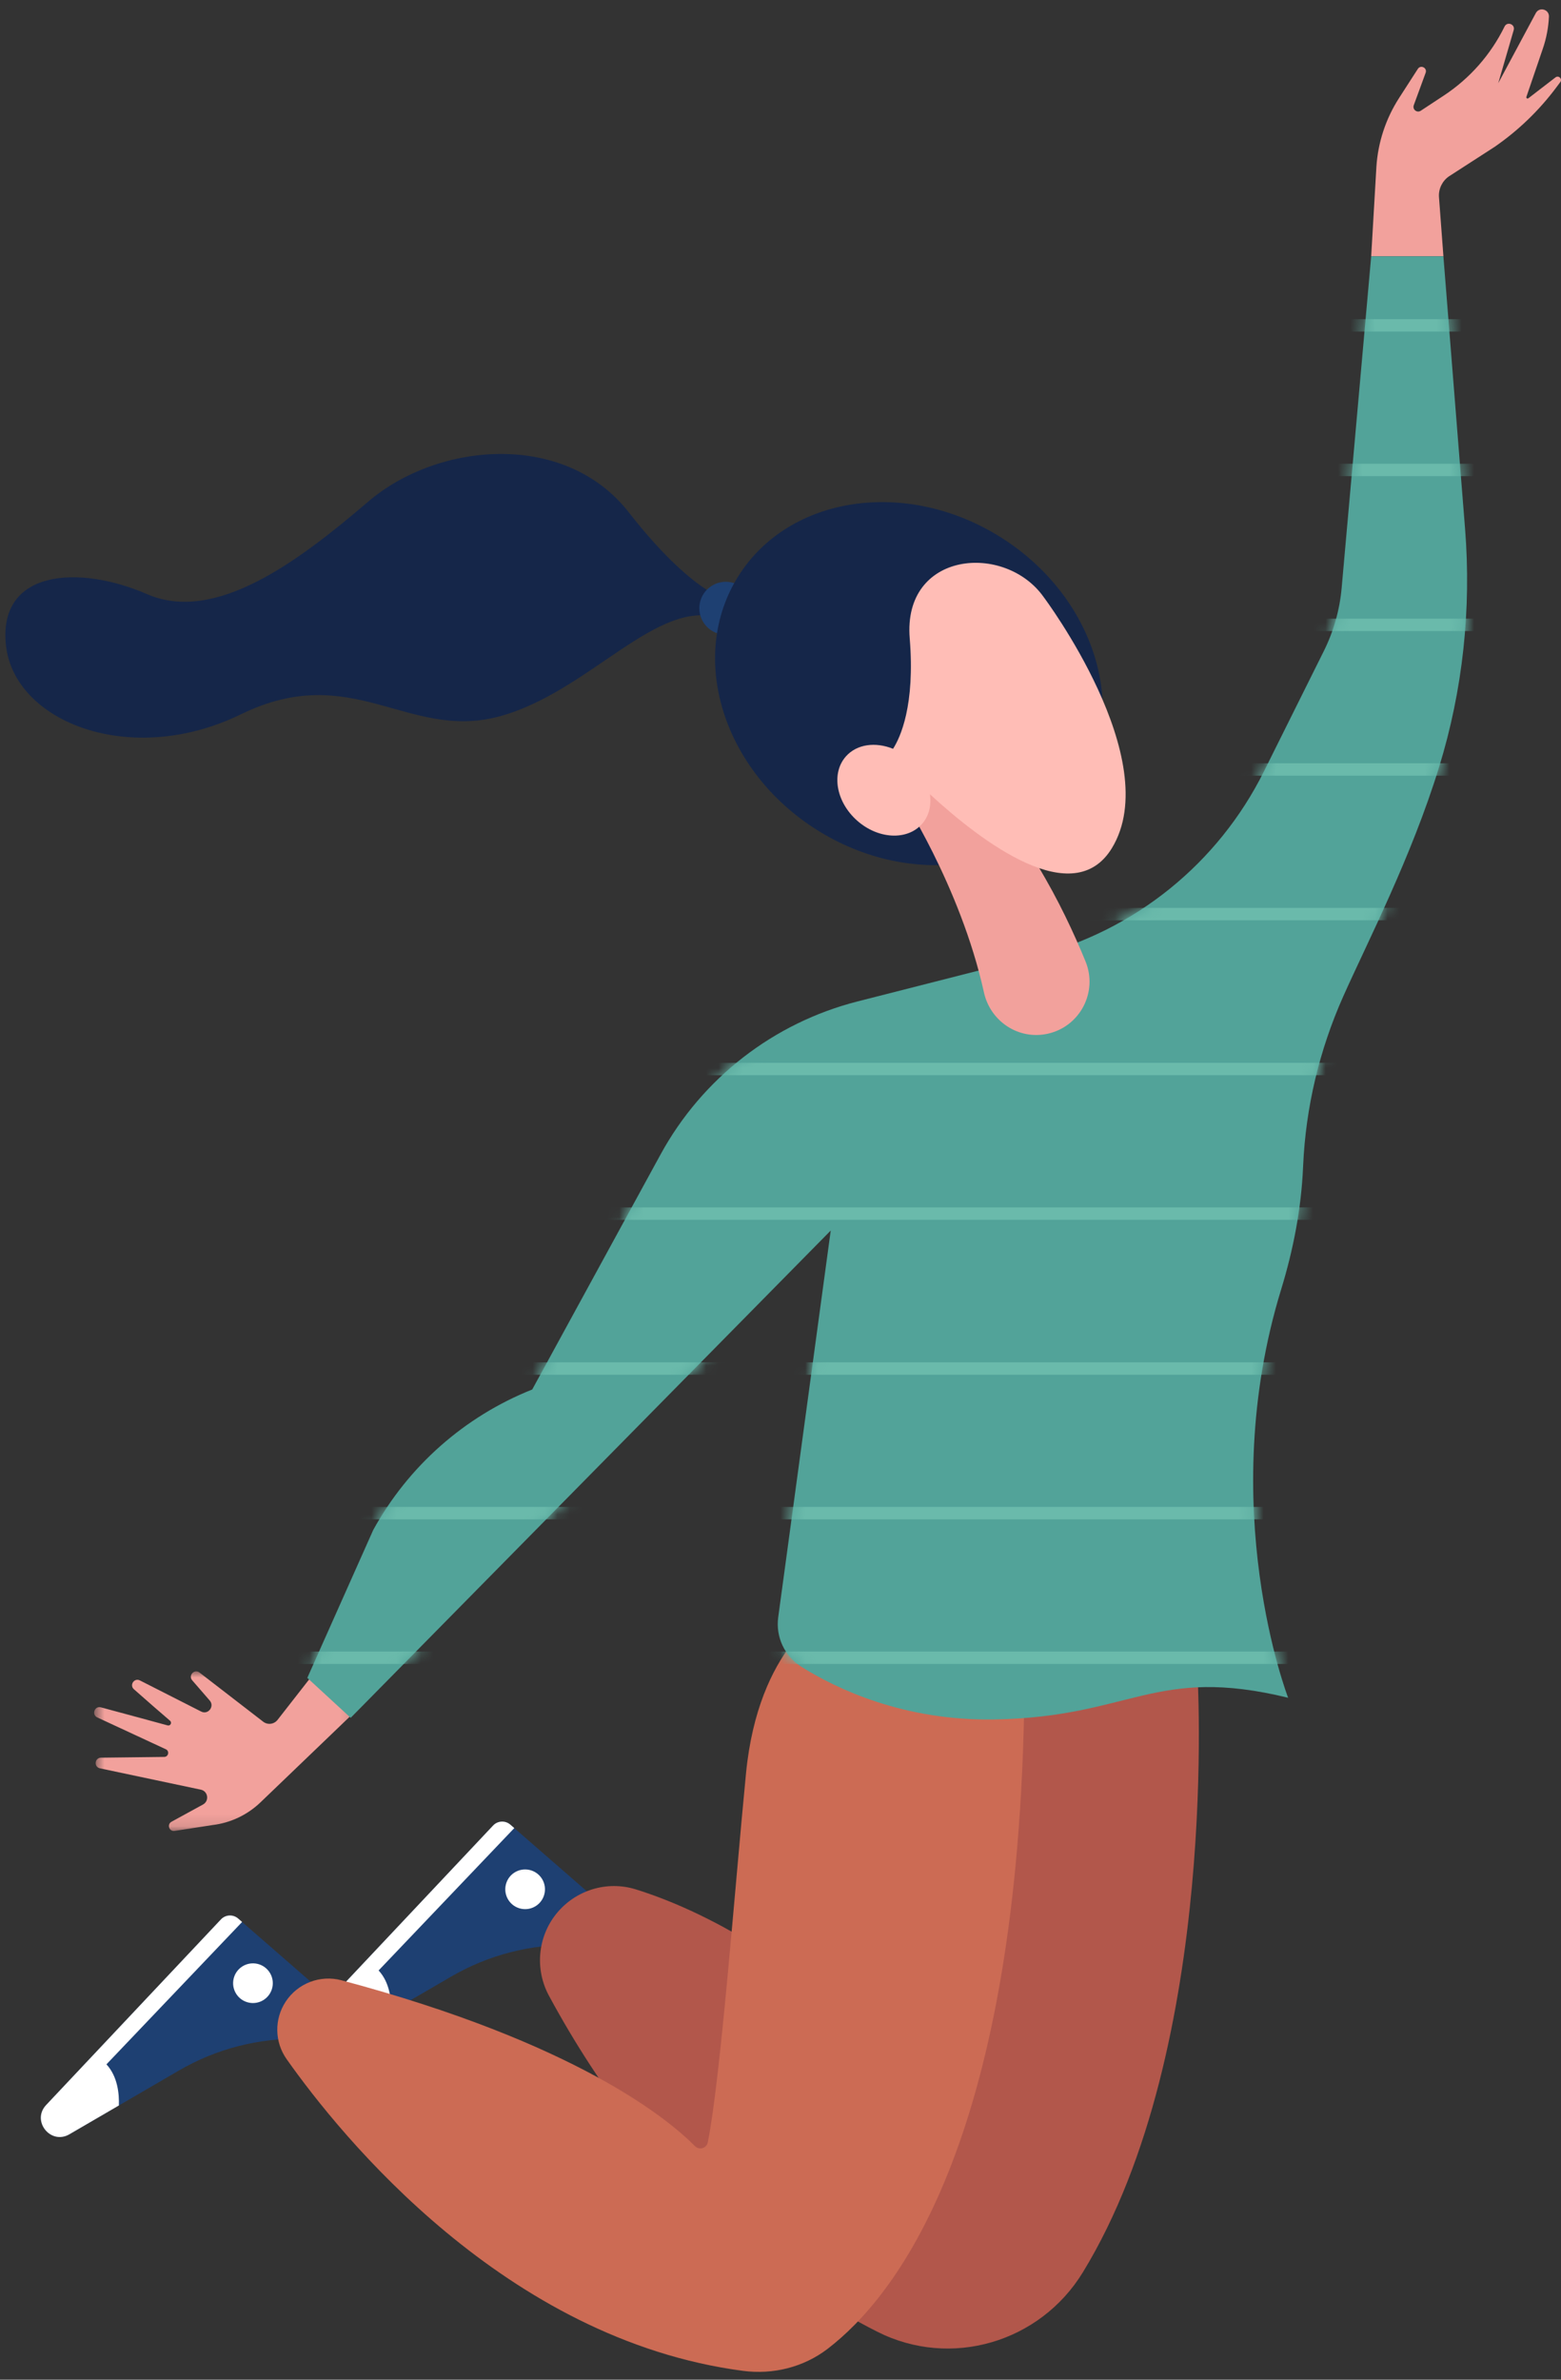 <?xml version="1.0" encoding="UTF-8"?>
<svg width="126px" height="192px" viewBox="0 0 126 192" version="1.1" xmlns="http://www.w3.org/2000/svg" xmlns:xlink="http://www.w3.org/1999/xlink">
    <rect x="0" y="0" width="126" height="192" fill="#333333" stroke="none"/>
    <!-- Generator: Sketch 55.1 (78136) - https://sketchapp.com -->
    <title>Group 48</title>
    <desc>Created with Sketch.</desc>
    <defs>
        <polygon id="path-1" points="0.126 0 21.338 0 21.338 12.879 0.126 12.879"></polygon>
        <path d="M7.821,0 L10.205,26.752 C10.363,28.528 10.852,30.258 11.647,31.854 L16.487,41.574 C20.177,48.983 26.908,54.417 34.929,56.461 L49.277,60.116 C56.063,61.845 61.824,66.317 65.18,72.461 L75.54,91.427 C81.005,93.604 85.543,97.613 88.377,102.767 L93.695,114.694 L90.194,117.917 L51.445,78.601 L55.685,109.808 C55.899,111.39 55.171,112.946 53.819,113.795 C50.996,115.566 45.565,118.177 38.222,118.048 C27.155,117.853 25.309,113.675 14.525,116.298 C14.525,116.298 20.482,100.94 15.091,83.358 C14.108,80.154 13.468,76.855 13.321,73.506 L13.315,73.39 C13.108,68.667 12.002,64.03 10.077,59.711 C8.105,55.289 4.575,48.48 2.336,41.196 C0.424,34.983 -0.273,28.458 0.243,21.978 L1.992,0 L7.821,0 Z" id="path-3"></path>
    </defs>
    <g id="Page-1" stroke="none" stroke-width="1" fill="none" fill-rule="evenodd">
        <g id="Desktop" transform="translate(-324, -4053)">
            <g id="Group-4" transform="translate(50, 4053)">
                <g id="Group-49-Copy">
                    <g id="Group-48" transform="translate(337, 96.258) scale(-1, 1) translate(-337, -96.258) translate(274, 0.758)">
                        <path d="M79.646,156.167 L79.646,156.167 C83.131,156.081 86.569,156.964 89.581,158.717 L98.428,163.865 C99.948,164.75 101.511,162.782 100.305,161.501 L86.197,146.528 C85.828,146.136 85.213,146.105 84.806,146.46 L77.365,152.937 L79.646,156.167 Z" id="Fill-1-Copy" fill="#1E4072"></path>
                        <path d="M86.198,146.528 C85.828,146.135 85.213,146.105 84.806,146.459 L84.488,146.736 L95.439,158.223 C94.526,159.212 94.401,160.623 94.437,161.543 L98.428,163.865 C99.948,164.75 101.511,162.782 100.304,161.502 L86.198,146.528 Z" id="Fill-4-Copy" fill="#FFFFFF"></path>
                        <path d="M29.36,133.909 C29.36,133.909 27.421,164.304 38.593,182.575 C42.055,188.238 49.253,190.366 55.179,187.375 C62.676,183.592 73.256,175.838 81.684,160.274 C82.837,158.144 82.611,155.528 81.09,153.643 C79.555,151.742 77.018,150.955 74.684,151.68 C69.713,153.227 60.741,157.385 50.743,168.477 C50.743,168.477 53.95,141.749 46.229,129.277 L29.36,133.909 Z" id="Fill-166" fill="#B2574B"></path>
                        <path d="M84.469,150.321 C85.216,150.794 85.439,151.783 84.967,152.531 C84.494,153.279 83.506,153.502 82.757,153.03 C82.01,152.557 81.787,151.568 82.259,150.82 C82.731,150.072 83.721,149.849 84.469,150.321" id="Fill-7-Copy" fill="#FFFFFF"></path>
                        <path d="M101.616,163.742 L101.616,163.742 C105.1,163.657 108.538,164.54 111.55,166.292 L120.397,171.441 C121.917,172.326 123.48,170.357 122.274,169.077 L108.166,154.104 C107.797,153.711 107.182,153.68 106.776,154.035 L99.334,160.513 L101.616,163.742 Z" id="Fill-1" fill="#1E4072"></path>
                        <path d="M108.167,154.104 C107.797,153.711 107.182,153.68 106.775,154.035 L106.457,154.311 L117.408,165.798 C116.495,166.788 116.371,168.198 116.406,169.118 L120.397,171.44 C121.917,172.326 123.48,170.358 122.274,169.077 L108.167,154.104 Z" id="Fill-4" fill="#FFFFFF"></path>
                        <path d="M106.438,157.897 C107.186,158.37 107.408,159.358 106.936,160.107 C106.464,160.854 105.475,161.077 104.726,160.605 C103.979,160.132 103.756,159.143 104.228,158.395 C104.701,157.648 105.69,157.424 106.438,157.897" id="Fill-7" fill="#FFFFFF"></path>
                        <path d="M59.3,129.276 C59.3,129.276 64.786,132.092 65.784,142.317 C66.698,151.685 67.832,166.928 68.869,172.089 C68.966,172.573 69.558,172.748 69.906,172.396 C72.095,170.186 79.53,164.052 98.444,159.014 C100.154,158.558 101.967,159.258 102.939,160.736 C103.873,162.155 103.842,163.996 102.861,165.384 C98.48,171.587 85.214,188.008 66.023,190.529 C63.604,190.847 61.144,190.239 59.205,188.758 C53.729,184.57 44.051,172.271 43.339,137.454 L59.3,129.276 Z" id="Fill-168" fill="#CC6B54"></path>
                        <path d="M0.444,5.485 L2.635,7.171 C2.715,7.232 2.825,7.153 2.793,7.058 L1.461,3.153 C1.178,2.325 1.015,1.462 0.974,0.588 C0.947,-0.008 1.751,-0.23 2.033,0.297 L5.065,5.954 L3.818,1.669 C3.682,1.203 4.342,0.947 4.556,1.383 C5.663,3.644 7.356,5.566 9.457,6.951 L11.319,8.177 C11.625,8.378 12.009,8.073 11.884,7.729 L10.925,5.115 C10.779,4.717 11.326,4.444 11.556,4.8 L13.07,7.15 C14.141,8.812 14.771,10.719 14.9,12.691 L15.321,19.923 L9.491,19.923 L9.851,15.126 C9.89,14.47 9.582,13.841 9.041,13.469 L5.362,11.094 C3.456,9.779 1.777,8.163 0.39,6.31 L0.057,5.866 C-0.133,5.611 0.191,5.291 0.444,5.485" id="Fill-170" fill="#F2A19C"></path>
                        <g id="Group-3" transform="translate(97.062, 134.091)">
                            <mask id="mask-2" fill="white">
                                <use xlink:href="#path-1"></use>
                            </mask>
                            <g id="Clip-2"></g>
                            <path d="M11.774,12.4 C10.322,12.223 8.97,11.582 7.912,10.568 L0.126,3.098 L3.477,0 L6.534,3.915 C6.814,4.272 7.326,4.34 7.687,4.067 L12.837,0.093 C13.252,-0.221 13.764,0.331 13.423,0.724 L12.01,2.353 C11.597,2.829 12.139,3.529 12.701,3.243 L17.647,0.731 C18.099,0.501 18.51,1.104 18.131,1.442 C17.096,2.362 15.941,3.36 15.211,3.986 C15.036,4.137 15.184,4.423 15.408,4.361 C16.598,4.036 18.749,3.451 20.793,2.904 C21.305,2.767 21.565,3.495 21.085,3.718 L15.55,6.287 C15.239,6.431 15.339,6.898 15.682,6.903 L20.787,6.965 C21.305,6.972 21.376,7.717 20.872,7.824 L12.726,9.546 C12.143,9.669 12.028,10.455 12.551,10.742 L15.096,12.134 C15.484,12.346 15.284,12.941 14.846,12.874 L11.774,12.4 Z" id="Fill-1" fill="#F2A19C" mask="url(#mask-2)"></path>
                        </g>
                        <g id="Group-21" transform="translate(7.5, 19.923)">
                            <mask id="mask-4" fill="white">
                                <use xlink:href="#path-3"></use>
                            </mask>
                            <use id="Mask" fill="#52A399" xlink:href="#path-3"></use>
                            <g mask="url(#mask-4)" stroke="#6ABAAB">
                                <g transform="translate(-27.5, 5.153)">
                                    <path d="M0,0.417 L128.333,0.417" id="Stroke-57"></path>
                                    <path d="M0,12.083 L128.333,12.083" id="Stroke-60"></path>
                                    <path d="M0,24.583 L128.333,24.583" id="Stroke-63"></path>
                                    <path d="M0,36.25 L128.333,36.25" id="Stroke-66"></path>
                                    <path d="M0,47.917 L128.333,47.917" id="Stroke-69"></path>
                                    <path d="M0,60.417 L128.333,60.417" id="Stroke-72"></path>
                                    <path d="M0,72.083 L128.333,72.083" id="Stroke-75"></path>
                                    <path d="M0,84.583 L128.333,84.583" id="Stroke-78"></path>
                                    <path d="M0,96.25 L128.333,96.25" id="Stroke-81"></path>
                                    <path d="M0,107.917 L128.333,107.917" id="Stroke-84"></path>
                                </g>
                            </g>
                        </g>
                        <path d="M67.203,47.675 C67.203,47.675 70.094,47.178 75.243,40.583 C80.392,33.989 90.645,34.892 96.291,39.725 C101.938,44.558 108.623,49.572 114.133,47.178 C119.644,44.784 126.194,45.191 125.516,51.333 C124.838,57.477 115.488,61.23 106.545,56.869 C97.602,52.508 93.129,58.97 85.811,57.074 C78.494,55.177 72.894,47.314 67.79,49.165 L67.203,47.675 Z" id="Fill-187" fill="#152649"></path>
                        <path d="M69.552,48.317 C69.552,49.496 68.596,50.452 67.417,50.452 C66.237,50.452 65.281,49.496 65.281,48.317 C65.281,47.137 66.237,46.182 67.417,46.182 C68.596,46.182 69.552,47.137 69.552,48.317" id="Fill-190" fill="#1E4072"></path>
                        <path d="M66.393,45.711 C70.505,52.222 67.68,61.39 60.082,66.188 C52.485,70.987 42.992,69.598 38.88,63.087 C34.768,56.576 37.593,47.408 45.191,42.61 C52.789,37.812 62.281,39.2 66.393,45.711" id="Fill-192" fill="#152649"></path>
                        <path d="M38.379,76.811 C40.198,72.367 43.482,65.808 48.306,61.564 L53.389,63.252 C53.389,63.252 48.485,70.674 46.579,79.311 C46.06,81.662 43.769,83.171 41.421,82.644 C38.818,82.061 37.368,79.279 38.379,76.811" id="Fill-196" fill="#F2A19C"></path>
                        <path d="M57.716,60.265 C56.83,59.271 55.324,59.086 53.915,59.657 C53.335,58.754 52.127,56.175 52.57,50.747 C53.143,43.696 44.863,43.001 41.748,47.428 C41.748,47.428 31.896,60.546 36.255,67.678 C39.351,72.744 46.658,67.26 50.935,63.325 C50.812,64.218 51.011,65.084 51.586,65.729 C52.789,67.078 55.136,66.949 56.828,65.44 C58.521,63.931 58.919,61.614 57.716,60.265" id="Fill-198" fill="#FFBDB6"></path>
                    </g>
                </g>
            </g>
        </g>
    </g>
</svg>